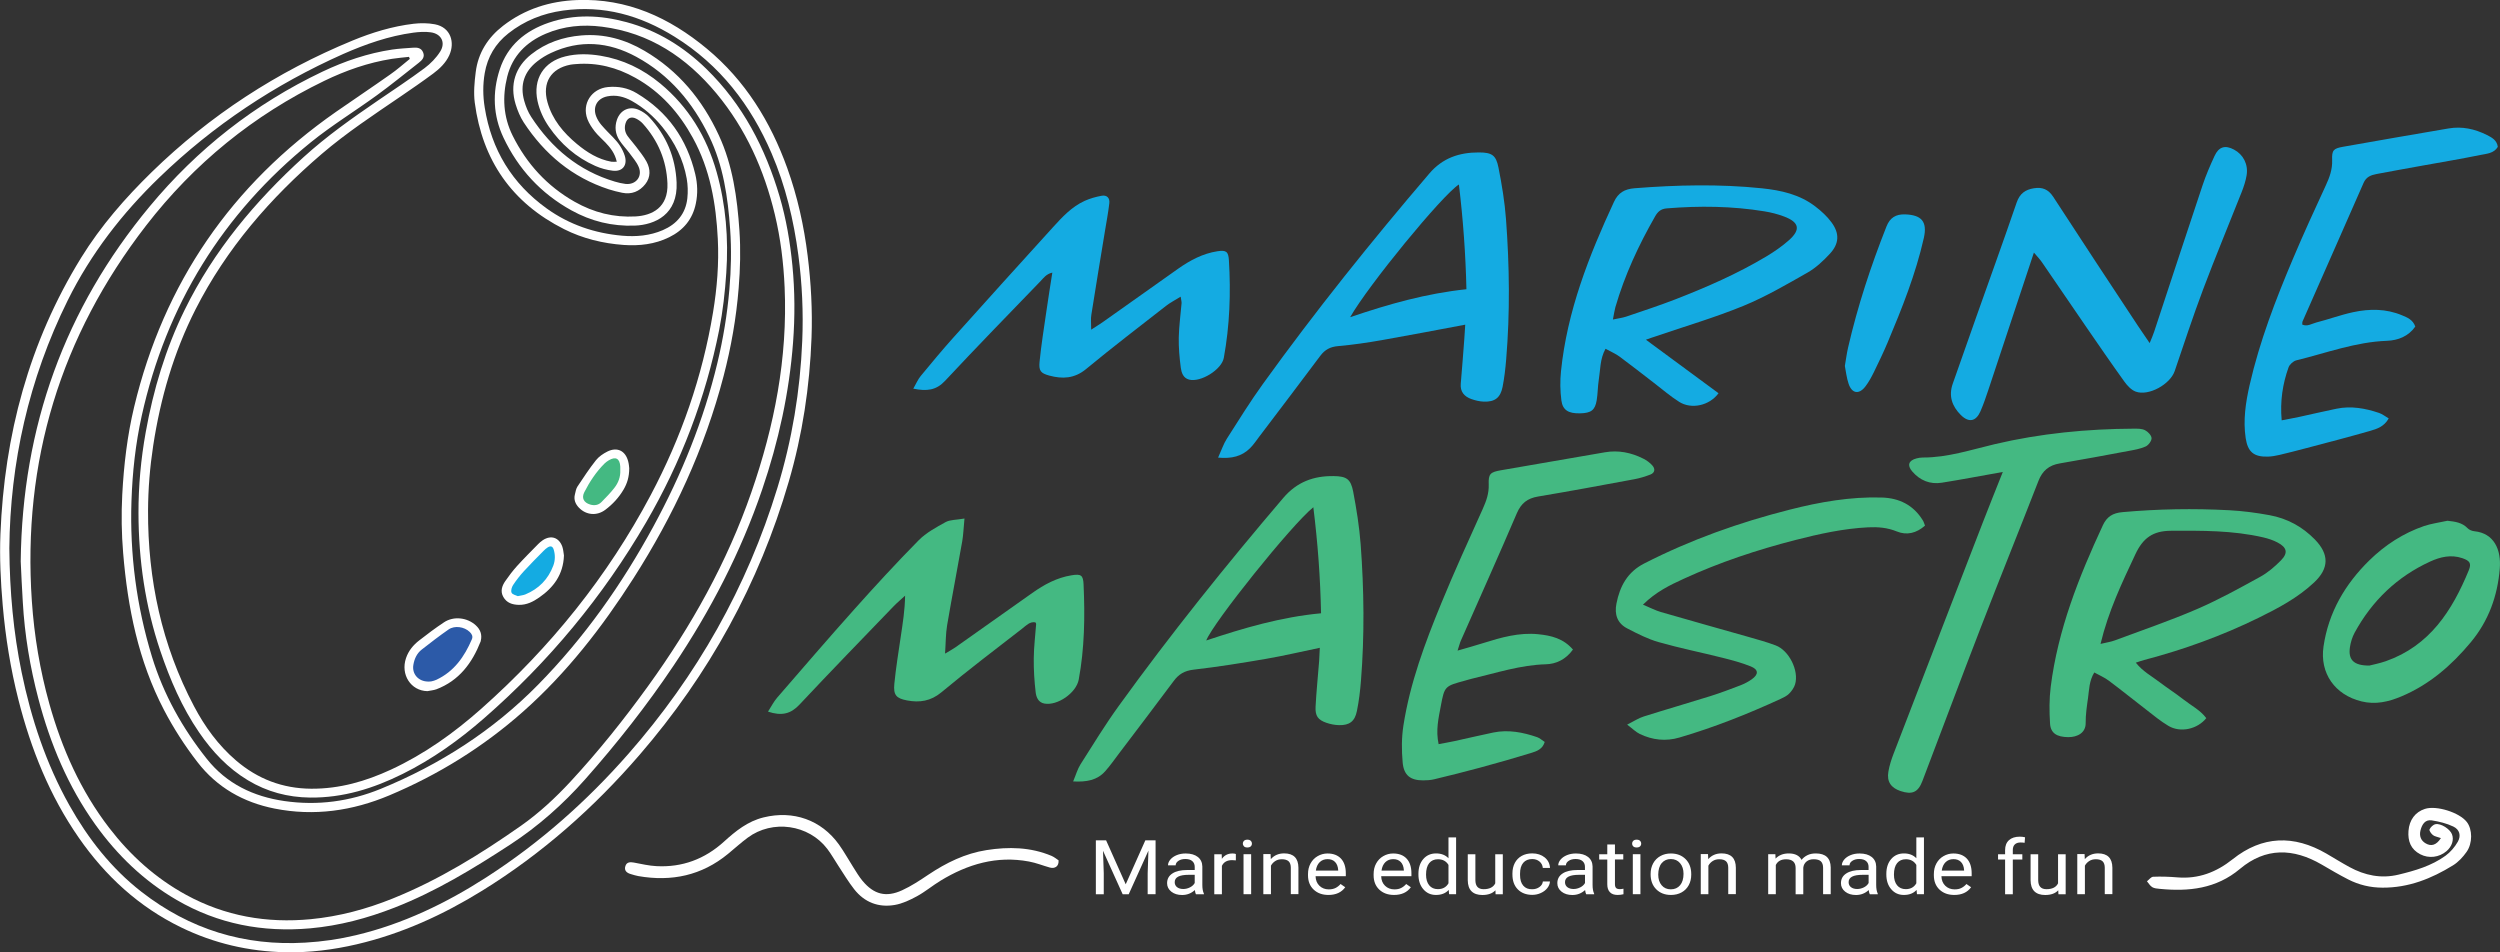 <?xml version="1.0" encoding="utf-8"?>
<!-- Generator: Adobe Illustrator 27.5.0, SVG Export Plug-In . SVG Version: 6.00 Build 0)  -->
<svg version="1.1" id="Layer_1" xmlns="http://www.w3.org/2000/svg" xmlns:xlink="http://www.w3.org/1999/xlink" x="0px" y="0px"
	 viewBox="0 0 525 200" style="enable-background:new 0 0 525 200;" xml:space="preserve">
<rect x="0" y="0" width="525" height="200" fill="#333333" stroke="none"/>
<style type="text/css">
	.st0{clip-path:url(#SVGID_00000099652571809373068360000012700610739596412600_);fill:#2C5AA8;}
	.st1{clip-path:url(#SVGID_00000099652571809373068360000012700610739596412600_);fill:#14ABE2;}
	.st2{clip-path:url(#SVGID_00000099652571809373068360000012700610739596412600_);fill:#44B982;}
	.st3{clip-path:url(#SVGID_00000099652571809373068360000012700610739596412600_);fill:#FFFFFF;}
</style>
<g>
	<defs>
		<rect id="SVGID_1_" x="0" width="524.99" height="200"/>
	</defs>
	<clipPath id="SVGID_00000126325460967011642280000008653404094966291082_">
		<use xlink:href="#SVGID_1_"  style="overflow:visible;"/>
	</clipPath>
	<path style="clip-path:url(#SVGID_00000126325460967011642280000008653404094966291082_);fill:#2C5AA8;" d="M97.96,131.01
		c0,0-2.56-0.53-4.97,1.05c-2.41,1.58-7.42,5.43-7.42,7.37c0,1.95,2.38,7.1,8.17,3.55s6.32-8.47,5.79-10.4
		C99.01,130.66,97.96,131.01,97.96,131.01"/>
	<path style="clip-path:url(#SVGID_00000126325460967011642280000008653404094966291082_);fill:#14ABE2;" d="M116.92,116.26
		c0,0-0.23-3.16-2.63-1.05c-2.4,2.11-8.43,7.15-7.37,9.48c1.05,2.33,6.39-0.09,8.95-2.63C118.43,119.51,117.18,117.32,116.92,116.26
		"/>
	<path style="clip-path:url(#SVGID_00000126325460967011642280000008653404094966291082_);fill:#44B982;" d="M123.76,100.51
		c0,0-3.16,3.01-1.05,5.22c2.11,2.21,5.31,0.18,6.85-2.6c1.53-2.78,1.8-8.46-1.05-7.41C125.65,96.78,123.76,100.51,123.76,100.51"/>
	<path style="clip-path:url(#SVGID_00000126325460967011642280000008653404094966291082_);fill:#FFFFFF;" d="M1.96,115.13
		c0.08,9.17,0.86,17.66,2.58,26.04c2.01,9.78,5.12,19.17,10.02,27.92c3.93,7,8.79,13.24,15.16,18.2
		c10.11,7.86,21.57,11.42,34.39,10.66c3.6-0.21,7.14-0.72,10.64-1.56c9.88-2.35,18.89-6.69,27.38-12.15
		c11.18-7.2,21.05-15.93,29.81-25.91c14.4-16.41,24.93-34.99,31.32-55.9c3.07-10.05,4.78-20.34,5.21-30.83
		c0.25-6-0.02-12-0.81-17.98c-0.98-7.38-2.68-14.55-5.62-21.4c-4.37-10.17-10.85-18.59-20.36-24.5c-7.2-4.48-14.94-6.69-23.46-5.5
		C114,2.81,110.14,4.34,106.77,7c-2.73,2.15-4.39,4.94-4.98,8.37c-0.41,2.41-0.39,4.8,0,7.2c1.41,8.87,5.73,15.97,13.02,21.21
		c4.73,3.4,10.08,5.21,15.86,5.72c2.9,0.25,5.79,0.01,8.52-1.17c2.94-1.27,4.79-3.45,5.15-6.66c0.15-1.37,0.11-2.81-0.13-4.16
		c-0.72-4.04-2.51-7.62-5.09-10.81c-1.81-2.23-3.94-4.1-6.46-5.51c-1.59-0.88-3.28-1.32-5.1-0.96c-2.14,0.42-3.15,2.22-2.35,4.24
		c0.25,0.64,0.64,1.25,1.08,1.77c0.8,0.94,1.68,1.81,2.54,2.69c1.06,1.09,1.91,2.32,2.37,3.78c0.61,1.96-0.44,3.38-2.5,3.14
		c-1.26-0.15-2.54-0.49-3.7-1.01c-4.02-1.79-7.22-4.59-9.72-8.21c-1.14-1.65-1.97-3.45-2.4-5.41c-0.99-4.61,1.28-8.26,5.85-9.38
		c2.43-0.6,4.92-0.54,7.36-0.14c4.71,0.77,8.89,2.79,12.56,5.83c5.94,4.92,9.76,11.23,11.84,18.59c1.95,6.92,2.52,14,2.03,21.18
		c-0.27,4.02-0.71,8.01-1.49,11.96c-2.85,14.33-8.01,27.81-15.35,40.44c-9.07,15.59-20.45,29.29-34.03,41.14
		c-5.23,4.57-10.86,8.59-17.11,11.69c-6.12,3.04-12.51,5.04-19.45,4.96c-4.67-0.06-9.01-1.21-13.01-3.62
		c-4.22-2.54-7.51-6.04-10.27-10.07c-3.61-5.27-6.1-11.07-8.14-17.1c-3.17-9.4-4.57-19.08-4.59-28.96
		c-0.01-5.69,0.51-11.36,1.52-16.97c1.6-8.92,4.17-17.53,8.17-25.68c6.1-12.43,14.81-22.83,24.98-32.09
		c4.86-4.42,10.21-8.19,15.62-11.89c3.28-2.24,6.6-4.43,9.79-6.8c1.26-0.94,2.44-2.15,3.28-3.48c1.19-1.88,0.24-3.73-1.96-4.04
		c-1.2-0.17-2.47-0.09-3.68,0.07c-5.15,0.7-10,2.4-14.73,4.48C57.7,17.74,44.81,26.31,33.49,37.24
		c-7.84,7.56-14.41,16.04-19.26,25.82C6,79.66,2.13,97.27,1.96,115.13 M129.52,33.96c-0.39-1.77-1.33-2.92-2.36-4.01
		c-0.74-0.78-1.57-1.48-2.23-2.32c-0.62-0.79-1.21-1.66-1.57-2.6c-1.22-3.23,0.87-6.43,4.31-6.75c2.14-0.2,4.17,0.17,6.03,1.29
		c6.53,3.9,10.54,9.63,12.3,16.98c0.49,2.06,0.56,4.14,0.12,6.22c-0.68,3.29-2.62,5.59-5.59,7.05c-3.02,1.49-6.28,1.85-9.57,1.62
		c-4.36-0.32-8.58-1.34-12.51-3.32c-10.97-5.52-17.15-14.46-18.75-26.57c-0.27-2.1-0.07-4.29,0.2-6.41c0.5-4.03,2.55-7.25,5.74-9.72
		c4.57-3.53,9.82-5.19,15.55-5.41c10.5-0.4,19.36,3.67,27.24,10.21c8.07,6.69,13.37,15.3,16.89,25.07
		c2.15,5.98,3.51,12.14,4.29,18.44c0.71,5.71,1.02,11.44,0.81,17.18c-0.38,10.27-1.9,20.38-4.79,30.26
		c-6.24,21.41-16.76,40.49-31.32,57.35c-9.61,11.13-20.51,20.77-33.04,28.52c-8.22,5.08-16.92,9.06-26.38,11.27
		c-4.93,1.15-9.93,1.77-14.98,1.66c-7.66-0.16-14.98-1.86-21.89-5.22c-8.86-4.31-15.86-10.75-21.45-18.79
		c-6.15-8.84-10.08-18.66-12.71-29.04c-1.65-6.51-2.71-13.11-3.29-19.81c-0.43-4.98-0.68-9.97-0.48-14.96
		c0.82-20.75,5.98-40.25,16.95-58.03c4.12-6.67,9.23-12.52,14.82-17.98C44.11,24.2,58.2,15.04,74.02,8.52
		c4.13-1.7,8.39-3,12.84-3.53c1.47-0.17,3.02-0.16,4.46,0.11c3.36,0.64,4.25,3.83,3.03,6.5c-0.73,1.6-1.99,2.81-3.37,3.84
		c-2.24,1.66-4.54,3.24-6.85,4.82C78.5,24.1,72.79,27.86,67.6,32.3c-10.83,9.27-20.04,19.88-26.54,32.67
		C36.48,74,33.7,83.6,32.17,93.59c-0.69,4.52-1.06,9.07-1.08,13.63c-0.06,14.46,2.87,28.25,9.66,41.1c2.27,4.3,5.1,8.2,8.83,11.39
		c4.54,3.88,9.76,5.88,15.77,5.92c5.93,0.04,11.44-1.55,16.75-4.01c7.03-3.26,13.27-7.72,19.03-12.84
		c14.47-12.85,26.45-27.7,35.53-44.83c6.4-12.09,10.85-24.86,13.08-38.37c0.84-5.09,1.26-10.23,1-15.39
		c-0.37-7.4-1.6-14.61-5.23-21.22c-2.9-5.29-6.76-9.67-12.08-12.63c-3.88-2.17-8.03-3.26-12.51-2.88c-0.37,0.03-0.75,0.05-1.12,0.12
		c-4.12,0.79-5.96,3.78-4.84,7.85c1.02,3.67,3.35,6.44,6.2,8.81c2.12,1.76,4.44,3.21,7.22,3.72
		C128.68,34.01,128.99,33.96,129.52,33.96"/>
	<path style="clip-path:url(#SVGID_00000126325460967011642280000008653404094966291082_);fill:#FFFFFF;" d="M89.9,143.13
		c0.14-0.01,0.42,0.02,0.68-0.04c0.36-0.08,0.73-0.18,1.07-0.34c3.71-1.74,5.88-4.85,7.44-8.49c0.28-0.65-0.02-1.14-0.47-1.57
		c-1.11-1.07-3.14-1.39-4.42-0.5c-1.93,1.34-3.8,2.78-5.65,4.23c-1.01,0.79-1.53,1.93-1.74,3.18
		C86.47,141.51,87.83,143.1,89.9,143.13 M89.75,145.14c-3.47-0.07-5.68-3.47-4.48-6.96c0.52-1.53,1.52-2.73,2.76-3.69
		c1.69-1.32,3.41-2.61,5.2-3.8c2.04-1.36,4.9-1.03,6.71,0.65c0.93,0.86,1.33,1.92,1.03,3.19c-0.01,0.05-0.01,0.11-0.03,0.16
		c-1.79,4.56-4.54,8.25-9.3,10.06C91.03,144.97,90.37,145.01,89.75,145.14"/>
	<path style="clip-path:url(#SVGID_00000126325460967011642280000008653404094966291082_);fill:#FFFFFF;" d="M108.74,125.19
		c0.68-0.15,1.17-0.19,1.6-0.37c2.81-1.17,4.78-3.18,5.85-6.03c0.4-1.07,0.43-2.2,0.11-3.31c-0.22-0.77-0.64-0.93-1.31-0.51
		c-0.31,0.19-0.59,0.46-0.85,0.72c-1.39,1.41-2.8,2.81-4.13,4.27c-0.82,0.9-1.59,1.88-2.26,2.9c-0.29,0.44-0.51,1.19-0.32,1.6
		C107.61,124.87,108.35,125,108.74,125.19 M118.43,116.66c-0.15,4.02-2.19,6.72-5.18,8.8c-1.27,0.89-2.65,1.6-4.3,1.56
		c-1.38-0.03-2.55-0.42-3.25-1.66c-0.67-1.18-0.29-2.31,0.4-3.32c0.76-1.1,1.57-2.17,2.46-3.16c1.44-1.59,2.96-3.1,4.46-4.63
		c0.3-0.3,0.62-0.59,0.98-0.82c1.72-1.12,3.4-0.57,4.09,1.38C118.31,115.46,118.34,116.17,118.43,116.66"/>
	<path style="clip-path:url(#SVGID_00000126325460967011642280000008653404094966291082_);fill:#FFFFFF;" d="M130.26,98.66
		c0-0.15,0.01-0.42,0-0.68c-0.1-1.71-0.98-2.18-2.44-1.3c-0.32,0.19-0.63,0.42-0.89,0.68c-1.75,1.75-3.1,3.8-4.22,5.99
		c-0.63,1.24-0.12,2.19,1.21,2.6c0.87,0.26,1.72,0.16,2.38-0.51c0.93-0.96,1.88-1.9,2.69-2.95
		C129.82,101.43,130.34,100.19,130.26,98.66 M132.14,98.33c0,1.83-0.44,3.19-1.18,4.46c-0.99,1.69-2.29,3.1-3.85,4.27
		c-1.77,1.33-4.02,1.13-5.54-0.45c-0.74-0.77-1.12-1.7-0.84-2.78c0.14-0.57,0.23-1.19,0.54-1.66c1.24-1.87,2.48-3.75,3.87-5.51
		c0.61-0.77,1.51-1.38,2.4-1.83c2.08-1.04,3.83-0.16,4.39,2.11C132.08,97.49,132.11,98.09,132.14,98.33"/>
	<path style="clip-path:url(#SVGID_00000126325460967011642280000008653404094966291082_);fill:#FFFFFF;" d="M86.06,12.37
		c-0.06-0.14-0.11-0.28-0.17-0.43c-1.2,0.14-2.42,0.23-3.61,0.42c-4.97,0.79-9.67,2.44-14.18,4.62
		c-14.86,7.19-27.35,17.37-37.43,30.4C12.71,70.61,4.69,96.92,6.69,126.25c0.5,7.31,1.7,14.49,3.67,21.54
		c2.65,9.44,6.57,18.27,12.59,26.09c4.44,5.77,9.75,10.56,16.17,14.06c8.16,4.45,16.91,5.97,26.12,5.09
		c5.97-0.57,11.7-2.11,17.25-4.35c9.67-3.9,18.47-9.34,26.97-15.31c3.79-2.67,7.17-5.82,10.32-9.21
		c5.88-6.35,11.28-13.11,16.34-20.12c9.07-12.56,16.57-25.96,21.66-40.64c4.84-13.94,7.64-28.22,6.99-43.07
		c-0.23-5.16-0.85-10.26-2.05-15.27c-2.24-9.36-6.08-18-12.27-25.44c-6.29-7.56-14.03-12.74-24.01-14.01
		c-4.07-0.52-8.04-0.15-11.83,1.47c-4.08,1.74-6.99,4.63-8.09,9c-1.06,4.23-0.84,8.44,1.13,12.4c2.95,5.92,7.24,10.61,13.02,13.89
		c3.98,2.26,8.24,3.34,12.81,3.08c3.44-0.2,6.89-1.85,6.68-6.96c-0.2-4.81-1.97-8.97-5.17-12.53c-0.39-0.43-0.89-0.79-1.41-1.05
		c-1.07-0.52-1.9-0.11-2.23,1.03c-0.27,0.93-0.12,1.83,0.43,2.61c0.56,0.78,1.23,1.49,1.8,2.26c0.76,1.03,1.6,2.03,2.2,3.15
		c0.83,1.57,0.88,3.25-0.27,4.71c-1.22,1.54-2.87,2.22-4.86,1.81c-0.94-0.2-1.89-0.42-2.8-0.72c-7.67-2.5-13.49-7.38-17.87-14.05
		c-0.75-1.15-1.29-2.48-1.7-3.8c-1.26-4.12-0.09-7.83,3.28-10.5c3.08-2.44,6.66-3.65,10.54-3.97c4.76-0.4,9.16,0.83,13.24,3.23
		c7.14,4.19,12.17,10.29,15.61,17.73c2.93,6.33,3.86,13.14,4.33,20.01c0.27,4.01,0.17,8.04-0.16,12.06
		c-0.5,6.27-1.58,12.43-3.17,18.51c-3.97,15.2-10.49,29.27-18.93,42.47c-6.56,10.26-13.99,19.85-23.14,27.96
		c-8.38,7.43-17.81,13.28-28.13,17.62c-7.73,3.25-15.78,4.42-24.09,2.77c-6.55-1.3-12.07-4.42-16.19-9.75
		c-2.66-3.44-5.02-7.1-7.04-10.97c-5.38-10.32-7.62-21.47-8.57-32.94c-0.34-4.06-0.4-8.13-0.19-12.23
		c0.33-6.24,1.05-12.41,2.5-18.47c6.24-26.02,20.44-46.63,42.37-61.94c3.79-2.64,7.63-5.2,11.4-7.86
		C83.38,14.65,84.69,13.47,86.06,12.37 M4.35,117.89c0.32-28.32,9.26-53.05,27.06-74.51C41.42,31.31,53.5,21.81,67.69,15.06
		c4.67-2.22,9.54-3.88,14.67-4.65c1.43-0.21,2.88-0.28,4.32-0.39c0.89-0.07,1.76-0.01,2.17,0.97c0.42,1-0.19,1.63-0.89,2.18
		c-2.92,2.28-5.78,4.63-8.77,6.8c-4.6,3.35-9.48,6.33-13.9,9.9c-18.52,14.99-30.37,34.2-35.53,57.47
		c-1.3,5.87-1.95,11.84-2.15,17.87c-0.37,11.15,1.05,22.05,4.31,32.72c2.42,7.9,6.4,15,11.52,21.44c4.14,5.22,9.78,7.91,16.29,8.85
		c6.96,1.01,13.73,0.09,20.2-2.55c12.46-5.1,23.62-12.26,33.08-21.89c9.7-9.87,17.61-21.08,24.2-33.22
		c5.92-10.89,10.56-22.29,13.45-34.37c1.21-5.06,2.06-10.18,2.51-15.38c0.37-4.24,0.46-8.48,0.16-12.7
		c-0.48-6.71-1.43-13.35-4.41-19.49c-3.43-7.08-8.31-12.9-15.31-16.7c-5.81-3.15-11.82-3.65-17.92-0.79
		c-1.01,0.47-1.99,1.07-2.87,1.76c-2.74,2.14-3.67,4.95-2.73,8.29c0.33,1.17,0.8,2.36,1.47,3.38c4.28,6.55,9.97,11.32,17.57,13.58
		c0.72,0.21,1.46,0.39,2.2,0.48c2.19,0.26,3.66-1.56,2.79-3.58c-0.45-1.06-1.26-1.97-1.95-2.91c-0.67-0.9-1.47-1.72-2.08-2.66
		c-0.86-1.32-1.05-2.79-0.53-4.32c0.71-2.06,2.64-2.97,4.64-2.06c0.76,0.35,1.52,0.85,2.09,1.46c3.62,3.87,5.57,8.47,5.8,13.78
		c0.29,6.69-4.51,8.89-8.8,9.05c-4.73,0.17-9.14-0.91-13.28-3.2c-6.42-3.55-11.16-8.69-14.28-15.28c-2.18-4.61-2.36-9.47-0.79-14.29
		c1.65-5.07,5.37-8.16,10.32-9.85c5.42-1.85,10.87-1.58,16.31-0.11c6.48,1.75,12,5.17,16.77,9.82c7.65,7.46,12.39,16.63,15.38,26.79
		c1.39,4.74,2.21,9.59,2.69,14.52c0.52,5.36,0.54,10.73,0.14,16.07c-0.79,10.58-3.06,20.88-6.48,30.92
		c-4.49,13.2-10.86,25.45-18.61,37c-5.63,8.39-11.87,16.31-18.57,23.88c-4.65,5.25-9.86,9.87-15.74,13.71
		c-7.74,5.05-15.62,9.85-24.27,13.23c-5.72,2.24-11.6,3.81-17.74,4.36c-9.95,0.88-19.34-0.9-28.02-5.95
		c-6.89-4-12.5-9.41-17.12-15.87c-5.72-8.01-9.45-16.93-11.94-26.4c-1.75-6.65-2.88-13.41-3.27-20.29
		C4.6,123.45,4.47,120.45,4.35,117.89"/>
	<path style="clip-path:url(#SVGID_00000126325460967011642280000008653404094966291082_);fill:#14ABE2;" d="M283.53,66.61
		c8.24-2.8,16.07-5,24.42-5.87c-0.17-7.43-0.7-14.64-1.58-22C302.84,41,287.33,59.93,283.53,66.61 M307.7,68.18
		c-6.05,1.13-11.72,2.23-17.42,3.23c-3.07,0.54-6.16,1-9.26,1.27c-1.67,0.14-2.81,0.76-3.78,2.07c-4.22,5.65-8.49,11.26-12.74,16.87
		c-0.65,0.85-1.24,1.76-2,2.51c-1.73,1.71-3.85,2.23-6.7,1.97c0.73-1.61,1.14-2.88,1.83-3.96c2.49-3.91,4.94-7.86,7.65-11.61
		c10.96-15.21,22.68-29.82,34.86-44.07c2.82-3.31,6.32-4.45,10.4-4.45c2.74,0,3.62,0.55,4.14,3.18c0.71,3.58,1.31,7.2,1.58,10.83
		c0.73,9.79,0.86,19.61,0.04,29.41c-0.16,1.95-0.38,3.91-0.76,5.83c-0.46,2.29-1.65,3.17-3.96,3.08c-0.87-0.03-1.77-0.25-2.6-0.54
		c-1.47-0.53-2.37-1.52-2.22-3.23c0.27-3.11,0.5-6.22,0.74-9.33C307.58,70.26,307.63,69.3,307.7,68.18"/>
	<path style="clip-path:url(#SVGID_00000126325460967011642280000008653404094966291082_);fill:#44B982;" d="M275.8,106.52
		c-4.6,3.71-21.03,24.22-22.49,27.98c7.92-2.63,15.73-4.93,24.11-5.71C277.27,121.32,276.74,114.1,275.8,106.52 M277.16,136.04
		c-3.91,0.81-7.54,1.67-11.2,2.3c-5.09,0.88-10.19,1.7-15.32,2.29c-1.88,0.22-3.1,0.94-4.17,2.39c-3.78,5.08-7.62,10.12-11.44,15.16
		c-0.97,1.28-1.89,2.61-2.96,3.8c-1.66,1.86-3.85,2.27-6.71,2.12c0.6-1.42,0.92-2.61,1.55-3.6c2.63-4.14,5.19-8.33,8.06-12.3
		c10.87-15.05,22.48-29.51,34.52-43.64c2.87-3.36,6.39-4.65,10.61-4.58c2.67,0.04,3.55,0.6,4.07,3.28c0.7,3.67,1.29,7.38,1.57,11.1
		c0.71,9.53,0.82,19.07,0.06,28.6c-0.17,2.13-0.42,4.26-0.85,6.35c-0.44,2.19-1.57,3.02-3.76,2.97c-0.88-0.02-1.78-0.2-2.61-0.48
		c-1.81-0.62-2.41-1.43-2.31-3.41c0.17-3.2,0.5-6.4,0.75-9.6C277.08,137.95,277.11,137.09,277.16,136.04"/>
	<path style="clip-path:url(#SVGID_00000126325460967011642280000008653404094966291082_);fill:#14ABE2;" d="M427.12,53.04
		c-3.27,9.86-6.4,19.33-9.55,28.79c-0.51,1.52-1.02,3.04-1.66,4.51c-0.94,2.18-2.45,2.49-4.14,0.81c-1.84-1.83-2.6-4.01-1.69-6.58
		c1.69-4.79,3.37-9.58,5.06-14.36c2.79-7.89,5.65-15.76,8.36-23.68c0.65-1.89,1.83-2.72,3.65-3c1.75-0.27,3,0.22,4.04,1.82
		c5.87,9.05,11.82,18.04,17.76,27.05c0.73,1.1,1.48,2.19,2.48,3.65c0.42-1.04,0.73-1.71,0.95-2.41c3.38-10.23,6.73-20.48,10.15-30.7
		c0.7-2.11,1.59-4.16,2.52-6.18c0.9-1.96,2.23-2.34,4.1-1.34c1.94,1.04,3.02,3.1,2.64,5.39c-0.2,1.22-0.6,2.42-1.06,3.58
		c-2.68,6.8-5.5,13.54-8.07,20.37c-2.13,5.67-4.02,11.42-5.97,17.16c-0.94,2.77-5.46,5.32-8.19,4.32c-0.92-0.34-1.75-1.23-2.35-2.06
		c-2.71-3.76-5.33-7.58-7.96-11.4c-3.08-4.48-6.12-8.98-9.21-13.46C428.51,54.58,427.89,53.95,427.12,53.04"/>
	<path style="clip-path:url(#SVGID_00000126325460967011642280000008653404094966291082_);fill:#14ABE2;" d="M338.71,67.1
		c1.16-0.25,2.02-0.35,2.82-0.62c3.45-1.18,6.93-2.31,10.33-3.63c6.56-2.55,13.01-5.37,19.06-8.99c1.67-1,3.31-2.13,4.76-3.42
		c2.51-2.23,2.16-3.78-1.04-4.98c-1.32-0.5-2.72-0.85-4.12-1.08c-6.8-1.11-13.64-1.18-20.5-0.62c-1.26,0.1-1.9,0.71-2.46,1.7
		c-3.46,6.05-6.38,12.33-8.33,19.04C339.03,65.23,338.93,66,338.71,67.1 M345.64,71.34c5.27,3.88,10.26,7.56,15.25,11.24
		c-1.89,2.59-5.66,3.43-8.23,1.83c-1.88-1.18-3.57-2.66-5.34-4.01c-2.4-1.84-4.78-3.72-7.22-5.52c-0.84-0.62-1.84-1.03-2.94-1.64
		c-1.19,2.16-1.07,4.42-1.42,6.55c-0.22,1.4-0.2,2.85-0.43,4.25c-0.35,2.11-1.18,2.71-3.51,2.76c-2.4,0.05-3.64-0.65-3.91-2.72
		c-0.26-2.01-0.29-4.1-0.08-6.13c1.29-12.6,5.85-24.19,11.12-35.55c0.88-1.9,2.2-2.7,4.34-2.87c8.91-0.7,17.81-0.91,26.71,0.01
		c4.04,0.42,7.95,1.29,11.24,3.82c1.26,0.96,2.48,2.08,3.41,3.35c1.7,2.31,1.61,4.45-0.34,6.56c-1.38,1.49-2.93,2.95-4.67,3.95
		c-4.41,2.51-8.83,5.09-13.5,7.01c-6,2.46-12.26,4.29-18.41,6.4C347.15,70.8,346.59,71,345.64,71.34"/>
	<path style="clip-path:url(#SVGID_00000126325460967011642280000008653404094966291082_);fill:#44B982;" d="M441.11,135.22
		c1.3-0.31,2.18-0.43,2.98-0.73c5.75-2.14,11.58-4.13,17.21-6.55c4.57-1.97,8.95-4.39,13.31-6.79c1.61-0.88,3.08-2.14,4.38-3.46
		c1.55-1.57,1.28-2.73-0.71-3.77c-0.93-0.49-1.97-0.83-3-1.07c-6.39-1.48-12.87-1.42-19.39-1.39c-3.79,0.02-5.86,1.53-7.45,4.91
		C445.64,122.34,442.79,128.25,441.11,135.22 M463.32,150.81c-1.87,2.33-5.42,3.12-7.94,1.63c-1.68-0.99-3.19-2.27-4.74-3.46
		c-2.61-2.01-5.17-4.08-7.81-6.05c-0.91-0.68-1.98-1.13-3.03-1.71c-1.08,1.77-1.07,3.59-1.31,5.32c-0.25,1.76-0.52,3.55-0.5,5.32
		c0.02,1.99-1.67,2.96-3.68,2.94c-2.34-0.03-3.67-0.8-3.8-2.84c-0.16-2.57-0.18-5.18,0.14-7.73c1.51-11.99,5.9-23.06,10.95-33.92
		c0.84-1.81,2.08-2.58,4.11-2.76c7.47-0.67,14.95-0.8,22.43-0.4c2.84,0.15,5.68,0.53,8.47,1.04c3.68,0.67,6.89,2.41,9.51,5.1
		c3.04,3.12,3,6.07-0.16,9.03c-3.42,3.21-7.52,5.39-11.68,7.43c-7.7,3.77-15.72,6.68-24.02,8.85c-0.5,0.13-0.99,0.32-1.74,0.56
		c1.45,1.84,3.33,2.82,4.96,4.07c1.63,1.24,3.37,2.35,4.98,3.61C460.09,148.13,462.04,149.09,463.32,150.81"/>
	<path style="clip-path:url(#SVGID_00000126325460967011642280000008653404094966291082_);fill:#14ABE2;" d="M507.21,68.58
		c-1.46,2.08-3.65,2.9-5.95,2.99c-6.6,0.24-12.72,2.56-19.02,4.1c-0.65,0.16-1.43,0.86-1.65,1.49c-1.23,3.46-1.8,7.04-1.44,11.11
		c1.35-0.26,2.52-0.47,3.69-0.72c2.61-0.57,5.21-1.18,7.83-1.72c3.06-0.63,6.04-0.09,8.94,0.89c0.7,0.24,1.32,0.74,2.02,1.15
		c-0.97,1.73-2.47,2.2-3.88,2.61c-4.45,1.28-8.93,2.44-13.4,3.62c-1.89,0.5-3.79,0.99-5.69,1.44c-0.77,0.18-1.57,0.32-2.37,0.35
		c-2.98,0.09-4.26-0.97-4.7-3.9c-0.56-3.77,0-7.47,0.83-11.13c2.09-9.16,5.45-17.89,9.1-26.51c2.18-5.17,4.52-10.27,6.88-15.37
		c0.8-1.72,1.42-3.39,1.35-5.35c-0.08-2.12,0.27-2.45,2.36-2.82c7.37-1.31,14.74-2.58,22.11-3.84c2.82-0.48,5.5,0.11,8.03,1.38
		c1.03,0.52,2.09,1.07,2.29,2.49c-0.82,1.4-2.37,1.44-3.69,1.71c-4.01,0.82-8.05,1.49-12.08,2.22c-3.24,0.59-6.49,1.16-9.72,1.78
		c-1.15,0.22-2.15,0.59-2.7,1.86c-4.25,9.71-8.55,19.4-12.82,29.1c-0.07,0.15-0.03,0.35-0.06,0.65c1.07,0.49,2.02-0.2,2.97-0.44
		c2.59-0.66,5.11-1.6,7.72-2.16c3.44-0.74,6.92-0.75,10.25,0.65C505.52,66.67,506.71,67.13,507.21,68.58"/>
	<path style="clip-path:url(#SVGID_00000126325460967011642280000008653404094966291082_);fill:#44B982;" d="M330.32,136.41
		c-1.54,2.14-3.61,3.04-5.7,3.09c-5.34,0.15-10.34,1.81-15.45,3.01c-0.52,0.12-1.03,0.29-1.55,0.43c-4.21,1.15-4.27,1.13-5.06,5.37
		c-0.47,2.51-1.08,5.05-0.45,7.96c1.19-0.23,2.3-0.41,3.39-0.65c2.7-0.59,5.39-1.23,8.09-1.79c3.16-0.65,6.21-0.05,9.2,0.97
		c0.56,0.19,1.02,0.64,1.6,1.01c-0.44,1.52-1.68,1.95-2.81,2.3c-3.57,1.1-7.17,2.12-10.78,3.1c-3.18,0.86-6.38,1.66-9.58,2.43
		c-0.77,0.19-1.59,0.24-2.38,0.24c-2.63-0.01-4.03-1.03-4.28-3.75c-0.23-2.55-0.24-5.19,0.15-7.72c1.39-8.96,4.54-17.41,7.97-25.74
		c2.74-6.68,5.75-13.25,8.71-19.83c0.74-1.65,1.31-3.24,1.24-5.11c-0.08-2.21,0.32-2.58,2.54-2.97c7.29-1.28,14.58-2.52,21.87-3.78
		c2.83-0.49,5.51,0.06,8.04,1.33c0.7,0.35,1.38,0.84,1.9,1.42c0.65,0.72,0.58,1.55-0.41,1.93c-1.07,0.41-2.19,0.76-3.32,0.97
		c-6.74,1.25-13.49,2.51-20.25,3.64c-2.24,0.38-3.55,1.39-4.47,3.53c-3.82,8.94-7.81,17.8-11.73,26.69
		c-0.24,0.53-0.37,1.11-0.71,2.14c2.06-0.6,3.75-1.06,5.41-1.59c3.76-1.18,7.53-2.26,11.54-1.85
		C325.74,133.46,328.3,134.06,330.32,136.41"/>
	<path style="clip-path:url(#SVGID_00000126325460967011642280000008653404094966291082_);fill:#14ABE2;" d="M229.15,69.23
		c1.12-0.73,1.87-1.19,2.58-1.69c5.24-3.71,10.47-7.43,15.71-11.13c2.5-1.76,5.17-3.18,8.24-3.65c1.81-0.27,2.28,0.06,2.39,1.89
		c0.42,6.87,0.17,13.72-1.07,20.5c-0.45,2.48-4.86,5.19-7.28,4.57c-1.25-0.32-1.61-1.46-1.75-2.47c-0.28-2.11-0.47-4.25-0.43-6.38
		c0.05-2.4,0.39-4.79,0.59-7.19c0.02-0.32-0.08-0.65-0.19-1.38c-1.18,0.74-2.19,1.24-3.07,1.93c-5.62,4.39-11.29,8.72-16.78,13.26
		c-2.45,2.03-4.99,2.13-7.75,1.38c-1.8-0.49-2.22-1-2.03-2.91c0.35-3.54,0.92-7.06,1.43-10.58c0.38-2.64,0.8-5.26,1.25-8.13
		c-1.27,0.27-1.87,1.16-2.54,1.86c-6.69,6.93-13.41,13.82-19.98,20.86c-1.87,2-3.81,2.23-6.68,1.65c0.63-1.1,0.99-1.97,1.56-2.66
		c2.27-2.75,4.55-5.5,6.93-8.15c6.9-7.7,13.84-15.38,20.79-23.03c1.98-2.18,3.99-4.37,6.74-5.61c1.11-0.5,2.33-0.84,3.54-1.06
		c1.09-0.2,1.74,0.47,1.61,1.56c-0.23,1.94-0.59,3.87-0.91,5.8c-0.96,5.88-1.95,11.76-2.87,17.65
		C229.03,67,229.15,67.9,229.15,69.23"/>
	<path style="clip-path:url(#SVGID_00000126325460967011642280000008653404094966291082_);fill:#44B982;" d="M202.54,108.89
		c-0.2,2.07-0.24,3.47-0.48,4.83c-1.03,5.88-2.17,11.73-3.17,17.61c-0.3,1.8-0.27,3.66-0.43,5.93c1-0.6,1.6-0.92,2.15-1.3
		c5.39-3.8,10.78-7.61,16.16-11.43c2.5-1.77,5.15-3.21,8.21-3.71c2.04-0.34,2.49-0.05,2.57,1.93c0.3,6.69,0.21,13.37-1.02,19.98
		c-0.52,2.79-4.46,5.51-7.2,5.02c-1.31-0.23-1.72-1.37-1.84-2.36c-0.28-2.38-0.43-4.78-0.4-7.17c0.02-2.4,0.33-4.79,0.5-7.19
		c0.01-0.08-0.07-0.16-0.16-0.34c-1.17-0.2-1.94,0.67-2.72,1.28c-5.71,4.42-11.46,8.79-17.01,13.41c-2.25,1.87-4.59,2.21-7.22,1.71
		c-2.28-0.43-2.9-1.14-2.67-3.49c0.33-3.36,0.88-6.71,1.37-10.05c0.4-2.72,0.85-5.43,0.89-8.46c-0.8,0.74-1.64,1.44-2.4,2.22
		c-6.62,6.87-13.27,13.72-19.79,20.67c-1.84,1.96-3.75,2.41-6.6,1.46c0.72-1.12,1.22-2.12,1.93-2.94
		c5.37-6.2,10.72-12.42,16.19-18.54c4.4-4.92,8.86-9.78,13.5-14.48c1.58-1.61,3.7-2.74,5.7-3.85
		C199.52,109.13,200.76,109.2,202.54,108.89"/>
	<path style="clip-path:url(#SVGID_00000126325460967011642280000008653404094966291082_);fill:#44B982;" d="M345.02,126.98
		c1.5,0.62,2.59,1.2,3.74,1.54c6.16,1.79,12.34,3.5,18.51,5.26c1.88,0.54,3.78,1.06,5.61,1.75c2.82,1.05,4.94,5.31,4.09,8.17
		c-0.22,0.73-0.72,1.43-1.26,1.97c-0.48,0.49-1.17,0.81-1.81,1.11c-6.89,3.17-13.92,5.96-21.21,8.1c-2.88,0.85-5.66,0.53-8.32-0.74
		c-0.82-0.39-1.5-1.09-2.67-1.97c1.46-0.73,2.41-1.37,3.46-1.7c4.67-1.48,9.38-2.83,14.06-4.3c2.12-0.67,4.21-1.46,6.29-2.26
		c0.82-0.32,1.63-0.74,2.35-1.25c1.48-1.05,1.45-2.04-0.21-2.72c-1.89-0.76-3.88-1.29-5.86-1.79c-4.49-1.13-9.04-2.04-13.49-3.31
		c-2.28-0.65-4.46-1.77-6.58-2.87c-2.08-1.07-2.72-2.93-2.27-5.21c0.72-3.67,2.32-6.64,5.85-8.44c9.74-4.98,19.96-8.61,30.53-11.29
		c6.32-1.61,12.73-2.74,19.29-2.55c3.72,0.1,6.72,1.58,8.7,4.85c0.18,0.29,0.26,0.64,0.43,1.05c-1.8,1.59-3.82,2.09-5.94,1.22
		c-1.98-0.81-3.97-0.96-6.03-0.86c-5.19,0.26-10.23,1.38-15.24,2.66c-8.04,2.07-15.9,4.67-23.45,8.14
		C350.67,122.88,347.77,124.26,345.02,126.98"/>
	<path style="clip-path:url(#SVGID_00000126325460967011642280000008653404094966291082_);fill:#44B982;" d="M420.59,99.11
		c-4.62,0.82-8.71,1.61-12.82,2.26c-2.46,0.39-4.59-0.48-6.21-2.38c-1.11-1.29-0.74-2.29,0.89-2.72c0.43-0.11,0.88-0.19,1.32-0.19
		c5.24,0.02,10.17-1.64,15.19-2.82c9.58-2.25,19.32-3.19,29.15-3.24c0.79,0,1.67-0.02,2.34,0.32c0.62,0.31,1.35,1.08,1.38,1.67
		c0.02,0.58-0.65,1.48-1.24,1.75c-1.11,0.5-2.38,0.72-3.6,0.94c-4.81,0.9-9.62,1.8-14.45,2.62c-2.24,0.38-3.62,1.51-4.46,3.66
		c-4,10.29-8.15,20.53-12.13,30.83c-4.15,10.72-8.15,21.49-12.25,32.22c-0.91,2.38-2.16,2.9-4.59,2.09
		c-2.01-0.67-2.91-1.98-2.55-4.07c0.22-1.31,0.64-2.6,1.12-3.84c6.2-16.13,12.43-32.24,18.66-48.36
		C417.68,106.37,419.08,102.92,420.59,99.11"/>
	<path style="clip-path:url(#SVGID_00000126325460967011642280000008653404094966291082_);fill:#44B982;" d="M497.56,139.77
		c0.72-0.19,2.12-0.45,3.46-0.92c9.22-3.23,13.94-10.62,17.42-19.08c0.62-1.5,0.19-2.03-1.37-2.56c-2.36-0.8-4.64-0.25-6.75,0.72
		c-6.94,3.19-12.2,8.24-15.85,14.94c-0.5,0.92-0.82,1.99-0.98,3.02C493.09,138.53,494.23,139.78,497.56,139.77 M513.96,109.36
		c1.6,0.18,3.06,0.35,4.24,1.57c0.34,0.35,0.92,0.58,1.42,0.63c4.14,0.42,5.67,3.87,5.33,7.89c-0.47,5.73-2.36,10.95-6.09,15.43
		c-4.05,4.87-8.73,8.92-14.63,11.39c-2.66,1.11-5.37,1.75-8.33,1.02c-5.55-1.37-8.79-5.88-7.96-11.54
		c1.05-7.16,4.53-13.08,9.63-18.08c3.29-3.22,7.1-5.69,11.47-7.2C510.63,109.94,512.32,109.73,513.96,109.36"/>
	<path style="clip-path:url(#SVGID_00000126325460967011642280000008653404094966291082_);fill:#14ABE2;" d="M387.42,76.85
		c0.24-1.42,0.4-2.66,0.68-3.87c2-8.69,4.78-17.13,8.06-25.42c0.73-1.85,1.97-2.6,3.9-2.54c3.48,0.11,4.71,1.53,3.95,4.94
		c-1.71,7.59-4.59,14.78-7.59,21.92c-0.9,2.13-1.9,4.22-2.92,6.3c-0.51,1.03-1.07,2.07-1.77,2.98c-1.32,1.73-2.82,1.51-3.52-0.56
		C387.78,79.35,387.65,78,387.42,76.85"/>
	<path style="clip-path:url(#SVGID_00000126325460967011642280000008653404094966291082_);fill:#FFFFFF;" d="M512.59,176
		c-0.75-0.27-1.3-0.34-1.67-0.63c-0.36-0.28-0.83-0.94-0.72-1.19c0.21-0.47,0.76-1,1.25-1.1c1.16-0.22,3.04,1.03,3.46,2.1
		c0.46,1.17,0.01,2.58-1.15,3.57c-1.55,1.32-3.72,1.58-5.5,0.65c-2-1.04-2.64-2.77-2.48-4.91c0.18-2.3,1.41-3.96,3.45-4.62
		c2.39-0.78,7.26,0.74,8.81,2.76c1.18,1.53,1.24,4.46-0.08,6.3c-0.76,1.07-1.72,2.11-2.82,2.79c-4.53,2.8-9.35,4.72-14.82,4.69
		c-2.57-0.01-4.95-0.58-7.2-1.73c-1.9-0.97-3.75-2.06-5.6-3.14c-5.91-3.43-11.72-3.61-17.12,0.92c-4.99,4.19-10.75,4.8-16.87,4.2
		c-0.53-0.05-1.12-0.09-1.55-0.35c-0.46-0.28-0.76-0.81-1.12-1.24c0.44-0.33,0.86-0.94,1.31-0.95c1.69-0.07,3.39-0.01,5.07,0.13
		c4.42,0.37,8.17-1.07,11.62-3.81c6.22-4.96,12.85-5.14,19.67-1.19c1.62,0.94,3.21,1.94,4.85,2.83c3.23,1.76,6.64,2.48,10.3,1.6
		c3.49-0.84,6.92-1.84,9.86-3.96c1.04-0.75,1.96-1.83,2.6-2.95c0.73-1.28,0.38-2.56-0.94-3.19c-1.4-0.67-2.99-1.06-4.54-1.3
		c-1.38-0.21-2.03,0.84-2.35,2.07c-0.31,1.2,0.08,2.19,1.08,2.76C510.52,177.77,511.6,177.54,512.59,176"/>
	<path style="clip-path:url(#SVGID_00000126325460967011642280000008653404094966291082_);fill:#FFFFFF;" d="M222.3,180.67
		c0.09,1.27-0.77,1.81-1.85,1.51c-1.46-0.41-2.88-0.99-4.36-1.26c-6.76-1.27-12.88,0.55-18.6,4.04c-1.67,1.02-3.19,2.3-4.91,3.24
		c-1.46,0.8-3.06,1.56-4.68,1.84c-3.42,0.59-6.37-0.55-8.53-3.31c-1.21-1.54-2.21-3.23-3.29-4.87c-0.79-1.19-1.48-2.45-2.34-3.58
		c-3.91-5.14-11.51-6.24-16.73-2.36c-1.43,1.06-2.75,2.27-4.13,3.4c-5.53,4.55-11.86,5.87-18.82,4.66
		c-0.53-0.09-1.04-0.26-1.55-0.41c-0.88-0.24-1.5-0.75-1.17-1.72c0.27-0.82,0.99-0.86,1.78-0.71c1.57,0.29,3.14,0.67,4.73,0.75
		c5.43,0.29,10.16-1.49,14.18-5.14c2.46-2.23,4.98-4.28,8.34-5.1c6.2-1.52,12.09,0.52,15.81,5.7c1.09,1.52,1.99,3.17,3,4.75
		c0.62,0.98,1.21,1.99,1.95,2.88c2.38,2.85,4.93,3.53,8.31,1.98c1.93-0.88,3.73-2.08,5.51-3.27c3.75-2.51,7.74-4.47,12.22-5.17
		c4.64-0.73,9.25-0.64,13.67,1.22C221.42,179.99,221.94,180.44,222.3,180.67"/>
	<path style="clip-path:url(#SVGID_00000126325460967011642280000008653404094966291082_);fill:#FFFFFF;" d="M436.23,179.38v8.4h1.6
		v-5.99c0.22-0.4,0.52-0.73,0.92-0.98c0.39-0.25,0.85-0.37,1.37-0.37c0.64,0,1.11,0.15,1.42,0.43c0.3,0.29,0.46,0.74,0.46,1.34v5.56
		h1.6v-5.55c-0.02-2-1.02-3.01-2.99-3.01c-1.15,0-2.09,0.4-2.8,1.21l-0.05-1.06H436.23z M432.27,187.79h1.52v-8.4h-1.6v6.11
		c-0.4,0.82-1.22,1.23-2.44,1.23c-1.15,0-1.73-0.64-1.73-1.91v-5.43h-1.6v5.47c0.01,1.02,0.27,1.79,0.79,2.31
		c0.52,0.52,1.28,0.78,2.28,0.78c1.21,0,2.12-0.33,2.74-0.99L432.27,187.79z M422.69,187.79v-7.29h2v-1.11h-2v-0.89
		c0-0.51,0.14-0.9,0.42-1.17c0.28-0.27,0.68-0.41,1.2-0.41c0.3,0,0.59,0.02,0.86,0.07l0.09-1.16c-0.36-0.09-0.73-0.13-1.1-0.13
		c-0.98,0-1.74,0.25-2.28,0.74c-0.54,0.49-0.81,1.19-0.81,2.09v0.86h-1.48v1.11h1.48v7.29H422.69z M411.8,181.01
		c0.39,0.4,0.61,0.97,0.66,1.7v0.11h-4.69c0.1-0.76,0.38-1.35,0.81-1.77c0.44-0.42,0.98-0.63,1.63-0.63
		C410.87,180.41,411.4,180.61,411.8,181.01 M413.93,186.32l-0.98-0.68c-0.29,0.34-0.64,0.62-1.03,0.82
		c-0.39,0.21-0.87,0.31-1.44,0.31c-0.8,0-1.45-0.26-1.97-0.76c-0.52-0.51-0.79-1.18-0.81-2.01h6.35v-0.6c0-1.34-0.34-2.37-1.01-3.09
		c-0.68-0.72-1.62-1.08-2.84-1.08c-0.74,0-1.43,0.19-2.07,0.56c-0.64,0.37-1.13,0.88-1.49,1.54s-0.53,1.4-0.53,2.23v0.26
		c0,1.25,0.4,2.25,1.19,3c0.8,0.75,1.83,1.12,3.1,1.12C411.97,187.94,413.15,187.4,413.93,186.32 M398.39,181.26
		c0.44-0.54,1.05-0.82,1.83-0.82c0.99,0,1.73,0.4,2.21,1.19v3.86c-0.47,0.82-1.21,1.23-2.22,1.23c-0.77,0-1.38-0.27-1.82-0.81
		c-0.44-0.54-0.66-1.29-0.66-2.24C397.73,182.61,397.95,181.81,398.39,181.26 M396.13,183.62c0,1.29,0.34,2.33,1.03,3.12
		c0.68,0.8,1.57,1.2,2.65,1.2c1.14,0,2.04-0.35,2.67-1.06l0.08,0.9h1.47v-11.93h-1.6v4.38c-0.64-0.67-1.51-1.01-2.6-1.01
		c-1.1,0-2,0.39-2.68,1.18c-0.68,0.79-1.02,1.82-1.02,3.11V183.62z M388.71,186.31c-0.33-0.25-0.5-0.61-0.5-1.06
		c0-1.03,0.98-1.54,2.94-1.54h1.26v1.72c-0.2,0.37-0.53,0.68-0.98,0.91c-0.45,0.23-0.93,0.35-1.43,0.35
		C389.47,186.69,389.04,186.56,388.71,186.31 M394.33,187.79v-0.12c-0.22-0.45-0.33-1.07-0.33-1.84v-3.87
		c-0.02-0.85-0.34-1.52-0.95-2c-0.61-0.48-1.46-0.73-2.54-0.73c-0.68,0-1.31,0.11-1.87,0.34c-0.57,0.23-1.02,0.54-1.35,0.93
		c-0.33,0.39-0.5,0.8-0.5,1.22h1.61c0-0.37,0.19-0.68,0.58-0.94c0.39-0.26,0.87-0.39,1.44-0.39c0.65,0,1.15,0.15,1.48,0.45
		c0.34,0.3,0.5,0.7,0.5,1.2v0.66h-1.56c-1.35,0-2.39,0.24-3.13,0.73c-0.74,0.48-1.11,1.16-1.11,2.04c0,0.72,0.3,1.31,0.89,1.78
		c0.59,0.47,1.35,0.7,2.27,0.7c1.03,0,1.92-0.35,2.67-1.04c0.06,0.42,0.13,0.72,0.23,0.88H394.33z M371.32,179.38v8.4h1.6v-6.13
		c0.39-0.8,1.11-1.2,2.16-1.2c1.33,0,2,0.61,2,1.83v5.51h1.61v-5.58c0.06-0.54,0.29-0.97,0.68-1.29c0.39-0.32,0.89-0.48,1.48-0.48
		c0.72,0,1.24,0.15,1.54,0.45c0.31,0.3,0.46,0.75,0.46,1.35v5.54h1.6v-5.63c-0.03-1.95-1.08-2.93-3.13-2.93
		c-0.68,0-1.27,0.12-1.77,0.37c-0.5,0.25-0.9,0.57-1.22,0.98c-0.47-0.9-1.37-1.35-2.68-1.35c-1.17,0-2.09,0.36-2.78,1.09l-0.04-0.93
		H371.32z M357.16,179.38v8.4h1.6v-5.99c0.22-0.4,0.52-0.73,0.92-0.98c0.39-0.25,0.85-0.37,1.37-0.37c0.64,0,1.11,0.15,1.42,0.43
		c0.3,0.29,0.46,0.74,0.46,1.34v5.56h1.6v-5.55c-0.02-2-1.02-3.01-3-3.01c-1.15,0-2.09,0.4-2.8,1.21l-0.05-1.06H357.16z
		 M348.96,181.25c0.49-0.57,1.12-0.85,1.91-0.85c0.81,0,1.46,0.29,1.94,0.86c0.49,0.57,0.73,1.32,0.73,2.24
		c0,1.03-0.24,1.83-0.72,2.4c-0.48,0.57-1.13,0.86-1.94,0.86c-0.81,0-1.45-0.28-1.93-0.85c-0.48-0.56-0.72-1.31-0.72-2.24
		C348.24,182.63,348.48,181.82,348.96,181.25 M346.63,183.61c0,1.3,0.39,2.35,1.18,3.14c0.79,0.79,1.82,1.19,3.09,1.19
		c0.84,0,1.59-0.18,2.24-0.54c0.65-0.36,1.15-0.87,1.5-1.52c0.35-0.65,0.52-1.38,0.52-2.2v-0.1c0-1.32-0.39-2.37-1.18-3.16
		c-0.79-0.79-1.82-1.19-3.1-1.19c-0.82,0-1.56,0.18-2.2,0.54c-0.64,0.36-1.15,0.86-1.51,1.52c-0.36,0.66-0.54,1.4-0.54,2.22V183.61z
		 M342.99,177.74c0.16,0.16,0.39,0.23,0.71,0.23c0.31,0,0.55-0.08,0.71-0.23c0.16-0.15,0.24-0.35,0.24-0.58s-0.08-0.43-0.24-0.59
		c-0.16-0.16-0.4-0.24-0.71-0.24c-0.31,0-0.55,0.08-0.71,0.24c-0.16,0.16-0.24,0.36-0.24,0.59S342.83,177.58,342.99,177.74
		 M344.49,179.38h-1.6v8.4h1.6V179.38z M337.53,177.35v2.04h-1.7v1.11h1.7v5.21c0,0.71,0.18,1.27,0.55,1.65
		c0.36,0.39,0.9,0.58,1.62,0.58c0.4,0,0.81-0.05,1.23-0.15v-1.16c-0.32,0.06-0.58,0.09-0.76,0.09c-0.38,0-0.64-0.08-0.8-0.25
		c-0.15-0.17-0.23-0.42-0.23-0.76v-5.22h1.75v-1.11h-1.75v-2.04H337.53z M329.15,186.31c-0.33-0.25-0.5-0.61-0.5-1.06
		c0-1.03,0.98-1.54,2.94-1.54h1.26v1.72c-0.2,0.37-0.53,0.68-0.98,0.91s-0.93,0.35-1.43,0.35
		C329.91,186.69,329.48,186.56,329.15,186.31 M334.77,187.79v-0.12c-0.22-0.45-0.33-1.07-0.33-1.84v-3.87
		c-0.02-0.85-0.34-1.52-0.95-2s-1.46-0.73-2.54-0.73c-0.68,0-1.31,0.11-1.87,0.34c-0.57,0.23-1.02,0.54-1.35,0.93
		c-0.33,0.39-0.5,0.8-0.5,1.22h1.61c0-0.37,0.19-0.68,0.58-0.94s0.87-0.39,1.44-0.39c0.65,0,1.15,0.15,1.48,0.45
		c0.34,0.3,0.5,0.7,0.5,1.2v0.66h-1.56c-1.34,0-2.39,0.24-3.13,0.73c-0.74,0.48-1.11,1.16-1.11,2.04c0,0.72,0.3,1.31,0.89,1.78
		c0.59,0.47,1.35,0.7,2.27,0.7c1.03,0,1.92-0.35,2.67-1.04c0.06,0.42,0.13,0.72,0.23,0.88H334.77z M319.88,185.98
		c-0.45-0.52-0.67-1.27-0.67-2.24v-0.27c0-0.99,0.22-1.75,0.67-2.28c0.45-0.53,1.08-0.79,1.89-0.79c0.61,0,1.11,0.18,1.53,0.52
		c0.41,0.35,0.64,0.8,0.69,1.34h1.51c-0.05-0.9-0.42-1.63-1.11-2.2c-0.7-0.56-1.57-0.85-2.62-0.85c-0.85,0-1.6,0.18-2.22,0.53
		s-1.11,0.85-1.44,1.48c-0.33,0.64-0.5,1.36-0.5,2.18v0.24c0,1.33,0.38,2.37,1.13,3.13c0.75,0.76,1.77,1.15,3.04,1.15
		c0.63,0,1.24-0.13,1.8-0.39c0.57-0.26,1.02-0.6,1.36-1.04c0.34-0.44,0.52-0.89,0.55-1.38H324c-0.05,0.47-0.28,0.85-0.71,1.16
		s-0.93,0.47-1.5,0.47C320.96,186.77,320.33,186.51,319.88,185.98 M314.07,187.79h1.52v-8.4H314v6.11c-0.4,0.82-1.22,1.23-2.44,1.23
		c-1.15,0-1.73-0.64-1.73-1.91v-5.43h-1.6v5.47c0.01,1.02,0.27,1.79,0.79,2.31c0.52,0.52,1.28,0.78,2.28,0.78
		c1.21,0,2.12-0.33,2.74-0.99L314.07,187.79z M300.13,181.26c0.44-0.54,1.05-0.82,1.84-0.82c0.99,0,1.73,0.4,2.21,1.19v3.86
		c-0.47,0.82-1.21,1.23-2.23,1.23c-0.77,0-1.38-0.27-1.82-0.81c-0.44-0.54-0.66-1.29-0.66-2.24
		C299.47,182.61,299.69,181.81,300.13,181.26 M297.87,183.62c0,1.29,0.34,2.33,1.03,3.12c0.68,0.8,1.57,1.2,2.65,1.2
		c1.14,0,2.04-0.35,2.68-1.06l0.08,0.9h1.47v-11.93h-1.6v4.38c-0.64-0.67-1.51-1.01-2.61-1.01c-1.1,0-1.99,0.39-2.68,1.18
		c-0.68,0.79-1.02,1.82-1.02,3.11V183.62z M294.15,181.01c0.39,0.4,0.61,0.97,0.66,1.7v0.11h-4.69c0.1-0.76,0.38-1.35,0.81-1.77
		c0.44-0.42,0.98-0.63,1.63-0.63C293.22,180.41,293.75,180.61,294.15,181.01 M296.28,186.32l-0.98-0.68
		c-0.29,0.34-0.64,0.62-1.03,0.82c-0.39,0.21-0.87,0.31-1.44,0.31c-0.8,0-1.45-0.26-1.97-0.76c-0.52-0.51-0.79-1.18-0.81-2.01h6.35
		v-0.6c0-1.34-0.34-2.37-1.01-3.09c-0.67-0.72-1.62-1.08-2.84-1.08c-0.74,0-1.43,0.19-2.07,0.56c-0.64,0.37-1.13,0.88-1.49,1.54
		c-0.36,0.65-0.53,1.4-0.53,2.23v0.26c0,1.25,0.4,2.25,1.19,3c0.8,0.75,1.83,1.12,3.1,1.12C294.32,187.94,295.5,187.4,296.28,186.32
		 M280.36,181.01c0.39,0.4,0.61,0.97,0.66,1.7v0.11h-4.69c0.1-0.76,0.38-1.35,0.81-1.77c0.44-0.42,0.98-0.63,1.63-0.63
		C279.44,180.41,279.97,180.61,280.36,181.01 M282.5,186.32l-0.98-0.68c-0.29,0.34-0.64,0.62-1.03,0.82s-0.87,0.31-1.44,0.31
		c-0.8,0-1.45-0.26-1.97-0.76c-0.52-0.51-0.79-1.18-0.81-2.01h6.35v-0.6c0-1.34-0.34-2.37-1.01-3.09c-0.68-0.72-1.62-1.08-2.84-1.08
		c-0.74,0-1.43,0.19-2.07,0.56c-0.64,0.37-1.13,0.88-1.49,1.54s-0.53,1.4-0.53,2.23v0.26c0,1.25,0.4,2.25,1.19,3
		c0.8,0.75,1.83,1.12,3.1,1.12C280.54,187.94,281.72,187.4,282.5,186.32 M265.3,179.38v8.4h1.6v-5.99c0.22-0.4,0.52-0.73,0.92-0.98
		c0.39-0.25,0.85-0.37,1.37-0.37c0.64,0,1.11,0.15,1.42,0.43c0.3,0.29,0.46,0.74,0.46,1.34v5.56h1.6v-5.55c-0.02-2-1.02-3.01-3-3.01
		c-1.15,0-2.09,0.4-2.8,1.21l-0.05-1.06H265.3z M261.24,177.74c0.16,0.16,0.39,0.23,0.71,0.23c0.31,0,0.55-0.08,0.71-0.23
		c0.16-0.15,0.24-0.35,0.24-0.58s-0.08-0.43-0.24-0.59c-0.16-0.16-0.4-0.24-0.71-0.24c-0.31,0-0.55,0.08-0.71,0.24
		c-0.16,0.16-0.24,0.36-0.24,0.59S261.09,177.58,261.24,177.74 M262.74,179.38h-1.6v8.4h1.6V179.38z M259.53,179.34
		c-0.16-0.07-0.4-0.11-0.71-0.11c-0.96,0-1.71,0.38-2.23,1.13l-0.03-0.97H255v8.4h1.6v-5.96c0.38-0.8,1.09-1.2,2.14-1.2
		c0.28,0,0.55,0.02,0.79,0.05V179.34z M247.19,186.31c-0.33-0.25-0.5-0.61-0.5-1.06c0-1.03,0.98-1.54,2.94-1.54h1.26v1.72
		c-0.2,0.37-0.53,0.68-0.98,0.91c-0.45,0.23-0.93,0.35-1.43,0.35C247.95,186.69,247.52,186.56,247.19,186.31 M252.82,187.79v-0.12
		c-0.22-0.45-0.33-1.07-0.33-1.84v-3.87c-0.02-0.85-0.34-1.52-0.95-2s-1.46-0.73-2.54-0.73c-0.68,0-1.31,0.11-1.87,0.34
		c-0.57,0.23-1.02,0.54-1.35,0.93s-0.5,0.8-0.5,1.22h1.61c0-0.37,0.19-0.68,0.58-0.94c0.39-0.26,0.87-0.39,1.44-0.39
		c0.65,0,1.15,0.15,1.48,0.45c0.33,0.3,0.5,0.7,0.5,1.2v0.66h-1.56c-1.34,0-2.39,0.24-3.13,0.73c-0.74,0.48-1.11,1.16-1.11,2.04
		c0,0.72,0.3,1.31,0.89,1.78c0.59,0.47,1.35,0.7,2.27,0.7c1.03,0,1.92-0.35,2.67-1.04c0.06,0.42,0.13,0.72,0.22,0.88H252.82z
		 M230.13,176.48v11.31h1.66v-4.4l-0.16-4.73l4.13,9.13h1.27l4.14-9.16l-0.16,4.75v4.4h1.66v-11.31h-2.15l-4.12,9.23l-4.12-9.23
		H230.13z"/>
</g>
</svg>
